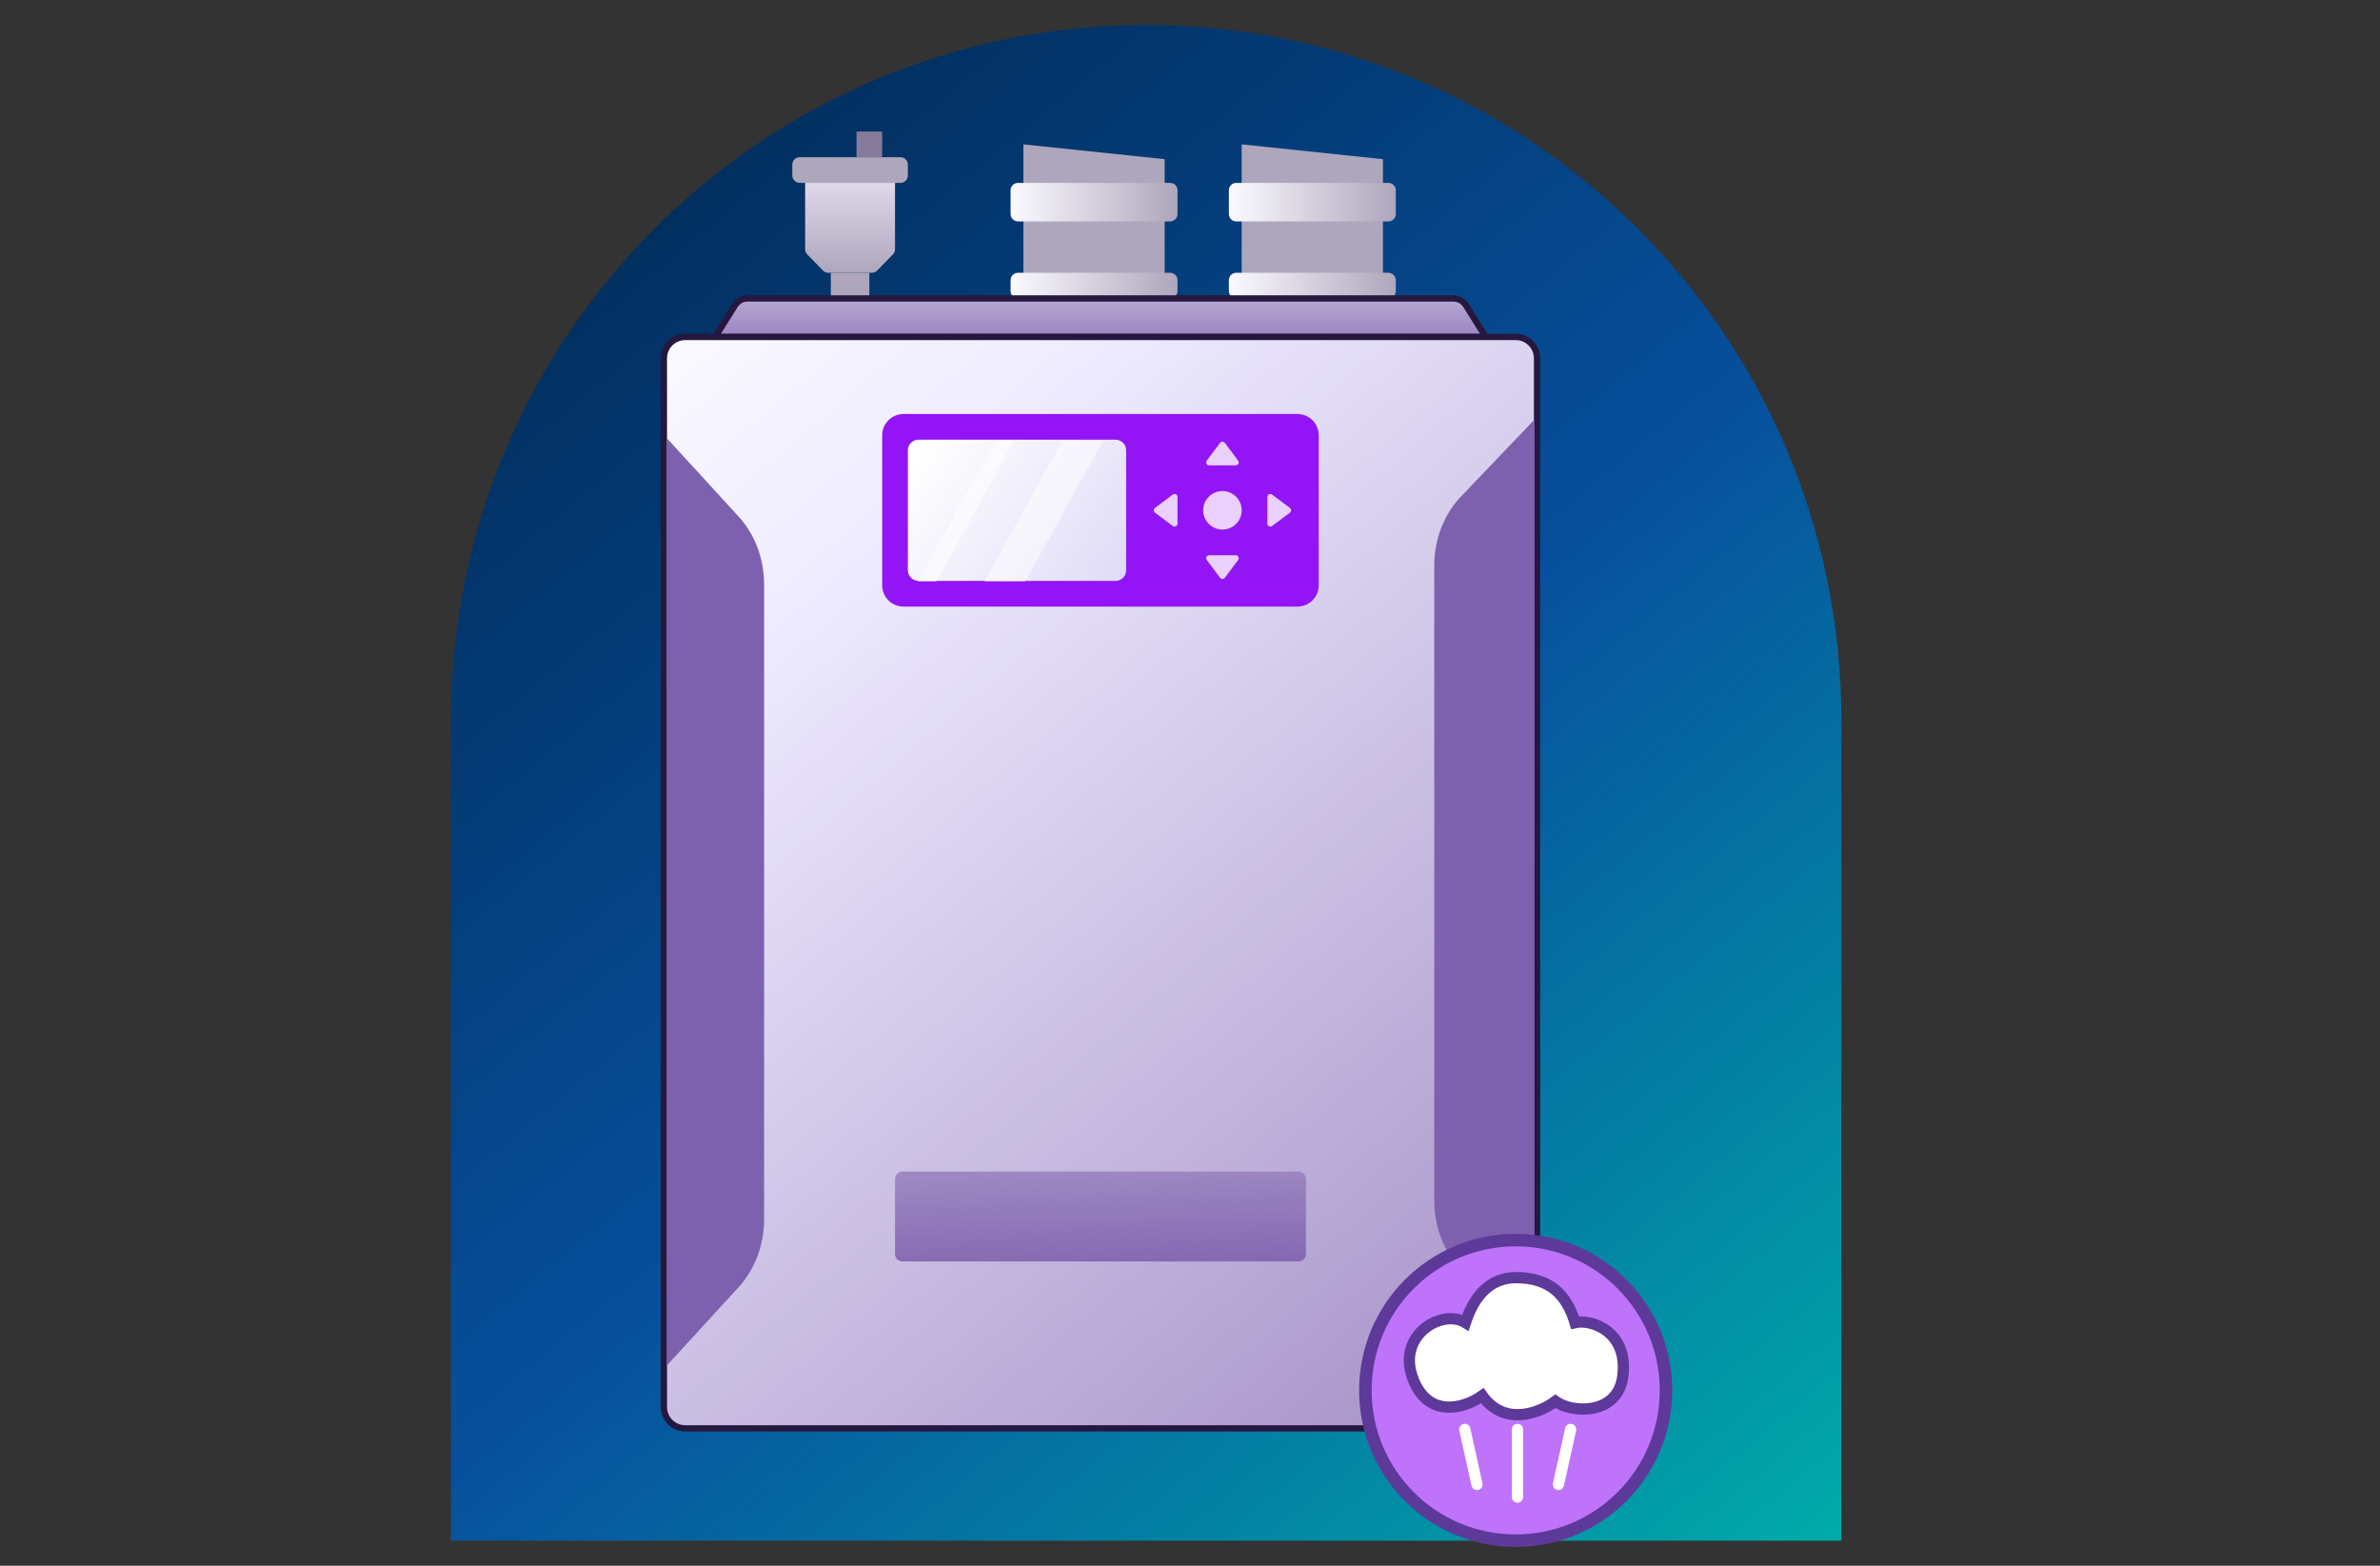 <?xml version="1.0" encoding="UTF-8"?><svg width="380" height="250" viewBox="0 0 380 250" fill="none" xmlns="http://www.w3.org/2000/svg">
<rect x="0" y="0" width="380" height="250" fill="#333333" stroke="none"/>
<path d="M72 115C72 53.696 121.696 4 183 4C244.304 4 294 53.696 294 115V246H72V115Z" fill="url(#paint0_linear_13_198)"/>
<path fill-rule="evenodd" clip-rule="evenodd" d="M220.807 25.416V46.469C220.807 47.122 220.277 47.652 219.624 47.652H199.438C198.785 47.652 198.255 47.122 198.255 46.469V23.05" fill="#AEA6BC"/>
<path fill-rule="evenodd" clip-rule="evenodd" d="M185.954 25.416V46.469C185.954 47.122 185.425 47.652 184.772 47.652H164.586C163.933 47.652 163.403 47.122 163.403 46.469V23.05" fill="#AEA6BC"/>
<path d="M188.005 44.734C188.005 44.081 187.476 43.551 186.823 43.551H162.536C161.883 43.551 161.354 44.081 161.354 44.734V46.469C161.354 47.122 161.883 47.651 162.536 47.651H186.823C187.476 47.651 188.005 47.122 188.005 46.469V44.734Z" fill="url(#paint1_linear_13_198)"/>
<path d="M188.005 30.383C188.005 29.73 187.476 29.2 186.823 29.2H162.536C161.883 29.2 161.354 29.73 161.354 30.383V34.168C161.354 34.821 161.883 35.351 162.536 35.351H186.823C187.476 35.351 188.005 34.821 188.005 34.168V30.383Z" fill="url(#paint2_linear_13_198)"/>
<path d="M222.858 44.734C222.858 44.081 222.328 43.551 221.675 43.551H197.388C196.735 43.551 196.206 44.081 196.206 44.734V46.469C196.206 47.122 196.735 47.651 197.388 47.651H221.675C222.328 47.651 222.858 47.122 222.858 46.469V44.734Z" fill="url(#paint3_linear_13_198)"/>
<path d="M222.858 30.383C222.858 29.73 222.328 29.2 221.675 29.2H197.388C196.735 29.2 196.206 29.73 196.206 30.383V34.168C196.206 34.821 196.735 35.351 197.388 35.351H221.675C222.328 35.351 222.858 34.821 222.858 34.168V30.383Z" fill="url(#paint4_linear_13_198)"/>
<path fill-rule="evenodd" clip-rule="evenodd" d="M128.551 28.333C128.551 27.68 129.081 27.15 129.734 27.15H141.719C142.372 27.15 142.902 27.68 142.902 28.333V39.791C142.902 40.099 142.782 40.395 142.567 40.615L140.062 43.193C139.839 43.422 139.533 43.551 139.213 43.551H132.241C131.921 43.551 131.616 43.422 131.393 43.193L128.886 40.615C128.671 40.395 128.551 40.099 128.551 39.791V28.333Z" fill="url(#paint5_linear_13_198)"/>
<path d="M138.802 43.551H132.652V47.651H138.802V43.551Z" fill="#AEA6BC"/>
<path d="M144.953 26.283C144.953 25.63 144.423 25.1 143.77 25.1H127.684C127.031 25.1 126.501 25.63 126.501 26.283V28.017C126.501 28.671 127.031 29.2 127.684 29.2H143.77C144.423 29.2 144.953 28.671 144.953 28.017V26.283Z" fill="#AEA6BC"/>
<path d="M140.852 21.118C140.852 21.053 140.799 21 140.734 21H136.871C136.806 21 136.753 21.053 136.753 21.118V24.982C136.753 25.047 136.806 25.1 136.871 25.1H140.734C140.799 25.1 140.852 25.047 140.852 24.982V21.118Z" fill="#867A9A"/>
<path fill-rule="evenodd" clip-rule="evenodd" d="M114.2 53.802H237.208L234.059 48.763C233.627 48.072 232.869 47.652 232.053 47.652H119.355C118.54 47.652 117.782 48.072 117.349 48.763L114.2 53.802Z" fill="url(#paint6_linear_13_198)" stroke="#25173E" stroke-linecap="round" stroke-linejoin="round"/>
<path d="M242.006 53.802H109.404C107.523 53.802 106 55.326 106 57.205V224.659C106 226.538 107.523 228.062 109.404 228.062H242.006C243.885 228.062 245.409 226.538 245.409 224.659V57.205C245.409 55.326 243.885 53.802 242.006 53.802Z" fill="url(#paint7_linear_13_198)" stroke="#25173E" stroke-linecap="round" stroke-linejoin="round"/>
<path d="M208.507 188.243C208.507 187.59 207.977 187.06 207.324 187.06H144.085C143.432 187.06 142.902 187.59 142.902 188.243V200.228C142.902 200.882 143.432 201.411 144.085 201.411H207.324C207.977 201.411 208.507 200.882 208.507 200.228V188.243Z" fill="url(#paint8_linear_13_198)"/>
<path d="M207.154 66.103H144.255C142.376 66.103 140.852 67.626 140.852 69.506V93.451C140.852 95.331 142.376 96.854 144.255 96.854H207.154C209.033 96.854 210.557 95.331 210.557 93.451V69.506C210.557 67.626 209.033 66.103 207.154 66.103Z" fill="#9315F6"/>
<path d="M178.103 70.203H146.654C145.715 70.203 144.953 70.965 144.953 71.904V91.053C144.953 91.992 145.715 92.754 146.654 92.754H178.103C179.043 92.754 179.805 91.992 179.805 91.053V71.904C179.805 70.965 179.043 70.203 178.103 70.203Z" fill="url(#paint9_linear_13_198)"/>
<path d="M195.18 84.554C196.879 84.554 198.255 83.177 198.255 81.479C198.255 79.78 196.879 78.403 195.18 78.403C193.482 78.403 192.105 79.78 192.105 81.479C192.105 83.177 193.482 84.554 195.18 84.554Z" fill="#E9D0FD"/>
<path fill-rule="evenodd" clip-rule="evenodd" d="M194.802 70.707C194.991 70.455 195.369 70.455 195.559 70.707L197.688 73.546C197.922 73.858 197.699 74.303 197.309 74.303H193.051C192.661 74.303 192.439 73.858 192.673 73.546L194.802 70.707Z" fill="#E9D0FD"/>
<path fill-rule="evenodd" clip-rule="evenodd" d="M194.802 92.25C194.991 92.502 195.369 92.502 195.559 92.25L197.688 89.411C197.922 89.099 197.699 88.654 197.309 88.654H193.051C192.661 88.654 192.439 89.099 192.673 89.411L194.802 92.25Z" fill="#E9D0FD"/>
<path fill-rule="evenodd" clip-rule="evenodd" d="M184.409 81.1C184.157 81.289 184.157 81.668 184.409 81.857L187.248 83.986C187.56 84.22 188.005 83.997 188.005 83.608V79.35C188.005 78.96 187.56 78.737 187.248 78.971L184.409 81.1Z" fill="#E9D0FD"/>
<path fill-rule="evenodd" clip-rule="evenodd" d="M205.951 81.1C206.204 81.289 206.204 81.668 205.951 81.857L203.113 83.986C202.801 84.22 202.356 83.997 202.356 83.607V79.35C202.356 78.96 202.801 78.737 203.113 78.971L205.951 81.1Z" fill="#E9D0FD"/>
<path fill-rule="evenodd" clip-rule="evenodd" d="M106.5 70L118.092 82.652C120.599 85.512 122 89.325 122 93.293V194.707C122 198.674 120.599 202.488 118.092 205.347L106.5 218V70Z" fill="#7D61AE"/>
<path fill-rule="evenodd" clip-rule="evenodd" d="M245 67L232.908 79.652C230.401 82.512 229 86.325 229 90.293V191.707C229 195.674 230.401 199.488 232.908 202.347L245 215.5V67Z" fill="#7D61AE"/>
<path opacity="0.5" d="M169.595 70.401H176.101L163.681 92.874H157.176L169.595 70.401Z" fill="white"/>
<path opacity="0.5" d="M158.95 70.401H161.907L149.488 92.874H146.531L158.95 70.401Z" fill="white"/>
<path d="M242 246C255.255 246 266 235.255 266 222C266 208.745 255.255 198 242 198C228.745 198 218 208.745 218 222C218 235.255 228.745 246 242 246Z" fill="#BE73FA" stroke="#5D399A" stroke-width="2"/>
<path d="M233.877 228.234L235.823 237.013" stroke="white" stroke-width="1.795" stroke-linecap="round"/>
<path d="M250.775 228.234L248.828 237.013" stroke="white" stroke-width="1.795" stroke-linecap="round"/>
<path d="M231.463 225.106C235.033 225.106 237.926 221.893 237.926 217.93C237.926 213.967 235.033 210.754 231.463 210.754C227.894 210.754 225 213.967 225 217.93C225 221.893 227.894 225.106 231.463 225.106Z" fill="white"/>
<path d="M252.643 225.106C256.213 225.106 259.106 221.893 259.106 217.93C259.106 213.967 256.213 210.754 252.643 210.754C249.074 210.754 246.18 213.967 246.18 217.93C246.18 221.893 249.074 225.106 252.643 225.106Z" fill="white"/>
<path d="M242.443 225.612C247.603 225.612 251.787 220.774 251.787 214.806C251.787 208.838 247.603 204 242.443 204C237.282 204 233.099 208.838 233.099 214.806C233.099 220.774 237.282 225.612 242.443 225.612Z" fill="white"/>
<path d="M242.053 204C236.668 204 234.723 208.936 233.975 211.18C230.385 208.936 223.205 212.975 225.449 219.707C227.692 226.439 233.526 225.092 236.668 222.848C240.258 227.875 245.942 225.541 248.336 223.746C251.029 225.691 258.321 225.99 259.106 219.707C260.004 212.527 254.02 210.582 251.477 211.18C250.131 206.693 247.438 204 242.053 204Z" stroke="#5D399A" stroke-width="1.795"/>
<path d="M242.286 228.234V239.04" stroke="white" stroke-width="1.795" stroke-linecap="round"/>
<defs>
<linearGradient id="paint0_linear_13_198" x1="110.172" y1="30.5" x2="293.022" y2="250.812" gradientUnits="userSpaceOnUse">
<stop stop-color="#022F60"/>
<stop offset="0.47" stop-color="#07509D"/>
<stop offset="1" stop-color="#00ADA9"/>
</linearGradient>
<linearGradient id="paint1_linear_13_198" x1="161.354" y1="45.601" x2="188.005" y2="45.601" gradientUnits="userSpaceOnUse">
<stop stop-color="#FBFAFF"/>
<stop offset="1" stop-color="#AEA6BC"/>
</linearGradient>
<linearGradient id="paint2_linear_13_198" x1="161.354" y1="32.276" x2="188.005" y2="32.276" gradientUnits="userSpaceOnUse">
<stop stop-color="#FBFAFF"/>
<stop offset="1" stop-color="#AEA6BC"/>
</linearGradient>
<linearGradient id="paint3_linear_13_198" x1="196.206" y1="45.601" x2="222.858" y2="45.601" gradientUnits="userSpaceOnUse">
<stop stop-color="#FBFAFF"/>
<stop offset="1" stop-color="#AEA6BC"/>
</linearGradient>
<linearGradient id="paint4_linear_13_198" x1="196.206" y1="32.276" x2="222.858" y2="32.276" gradientUnits="userSpaceOnUse">
<stop stop-color="#FBFAFF"/>
<stop offset="1" stop-color="#AEA6BC"/>
</linearGradient>
<linearGradient id="paint5_linear_13_198" x1="135.727" y1="27.15" x2="135.727" y2="43.551" gradientUnits="userSpaceOnUse">
<stop stop-color="#E6E0F0"/>
<stop offset="1" stop-color="#AEA6BC"/>
</linearGradient>
<linearGradient id="paint6_linear_13_198" x1="177.283" y1="46.154" x2="177.283" y2="53.251" gradientUnits="userSpaceOnUse">
<stop stop-color="#BEB0D7"/>
<stop offset="1" stop-color="#9E88C2"/>
</linearGradient>
<linearGradient id="paint7_linear_13_198" x1="103.359" y1="53.251" x2="258.305" y2="234.218" gradientUnits="userSpaceOnUse">
<stop stop-color="#FBFAFF"/>
<stop offset="0.195" stop-color="#EFECFF"/>
<stop offset="1" stop-color="#9E88C2"/>
</linearGradient>
<linearGradient id="paint8_linear_13_198" x1="179.058" y1="186.906" x2="179.649" y2="205.831" gradientUnits="userSpaceOnUse">
<stop stop-color="#9E88C2"/>
<stop offset="1" stop-color="#7D61AE"/>
</linearGradient>
<linearGradient id="paint9_linear_13_198" x1="148.305" y1="69.81" x2="179.649" y2="92.283" gradientUnits="userSpaceOnUse">
<stop stop-color="white"/>
<stop offset="1" stop-color="#DFDBF7"/>
</linearGradient>
</defs>
</svg>

